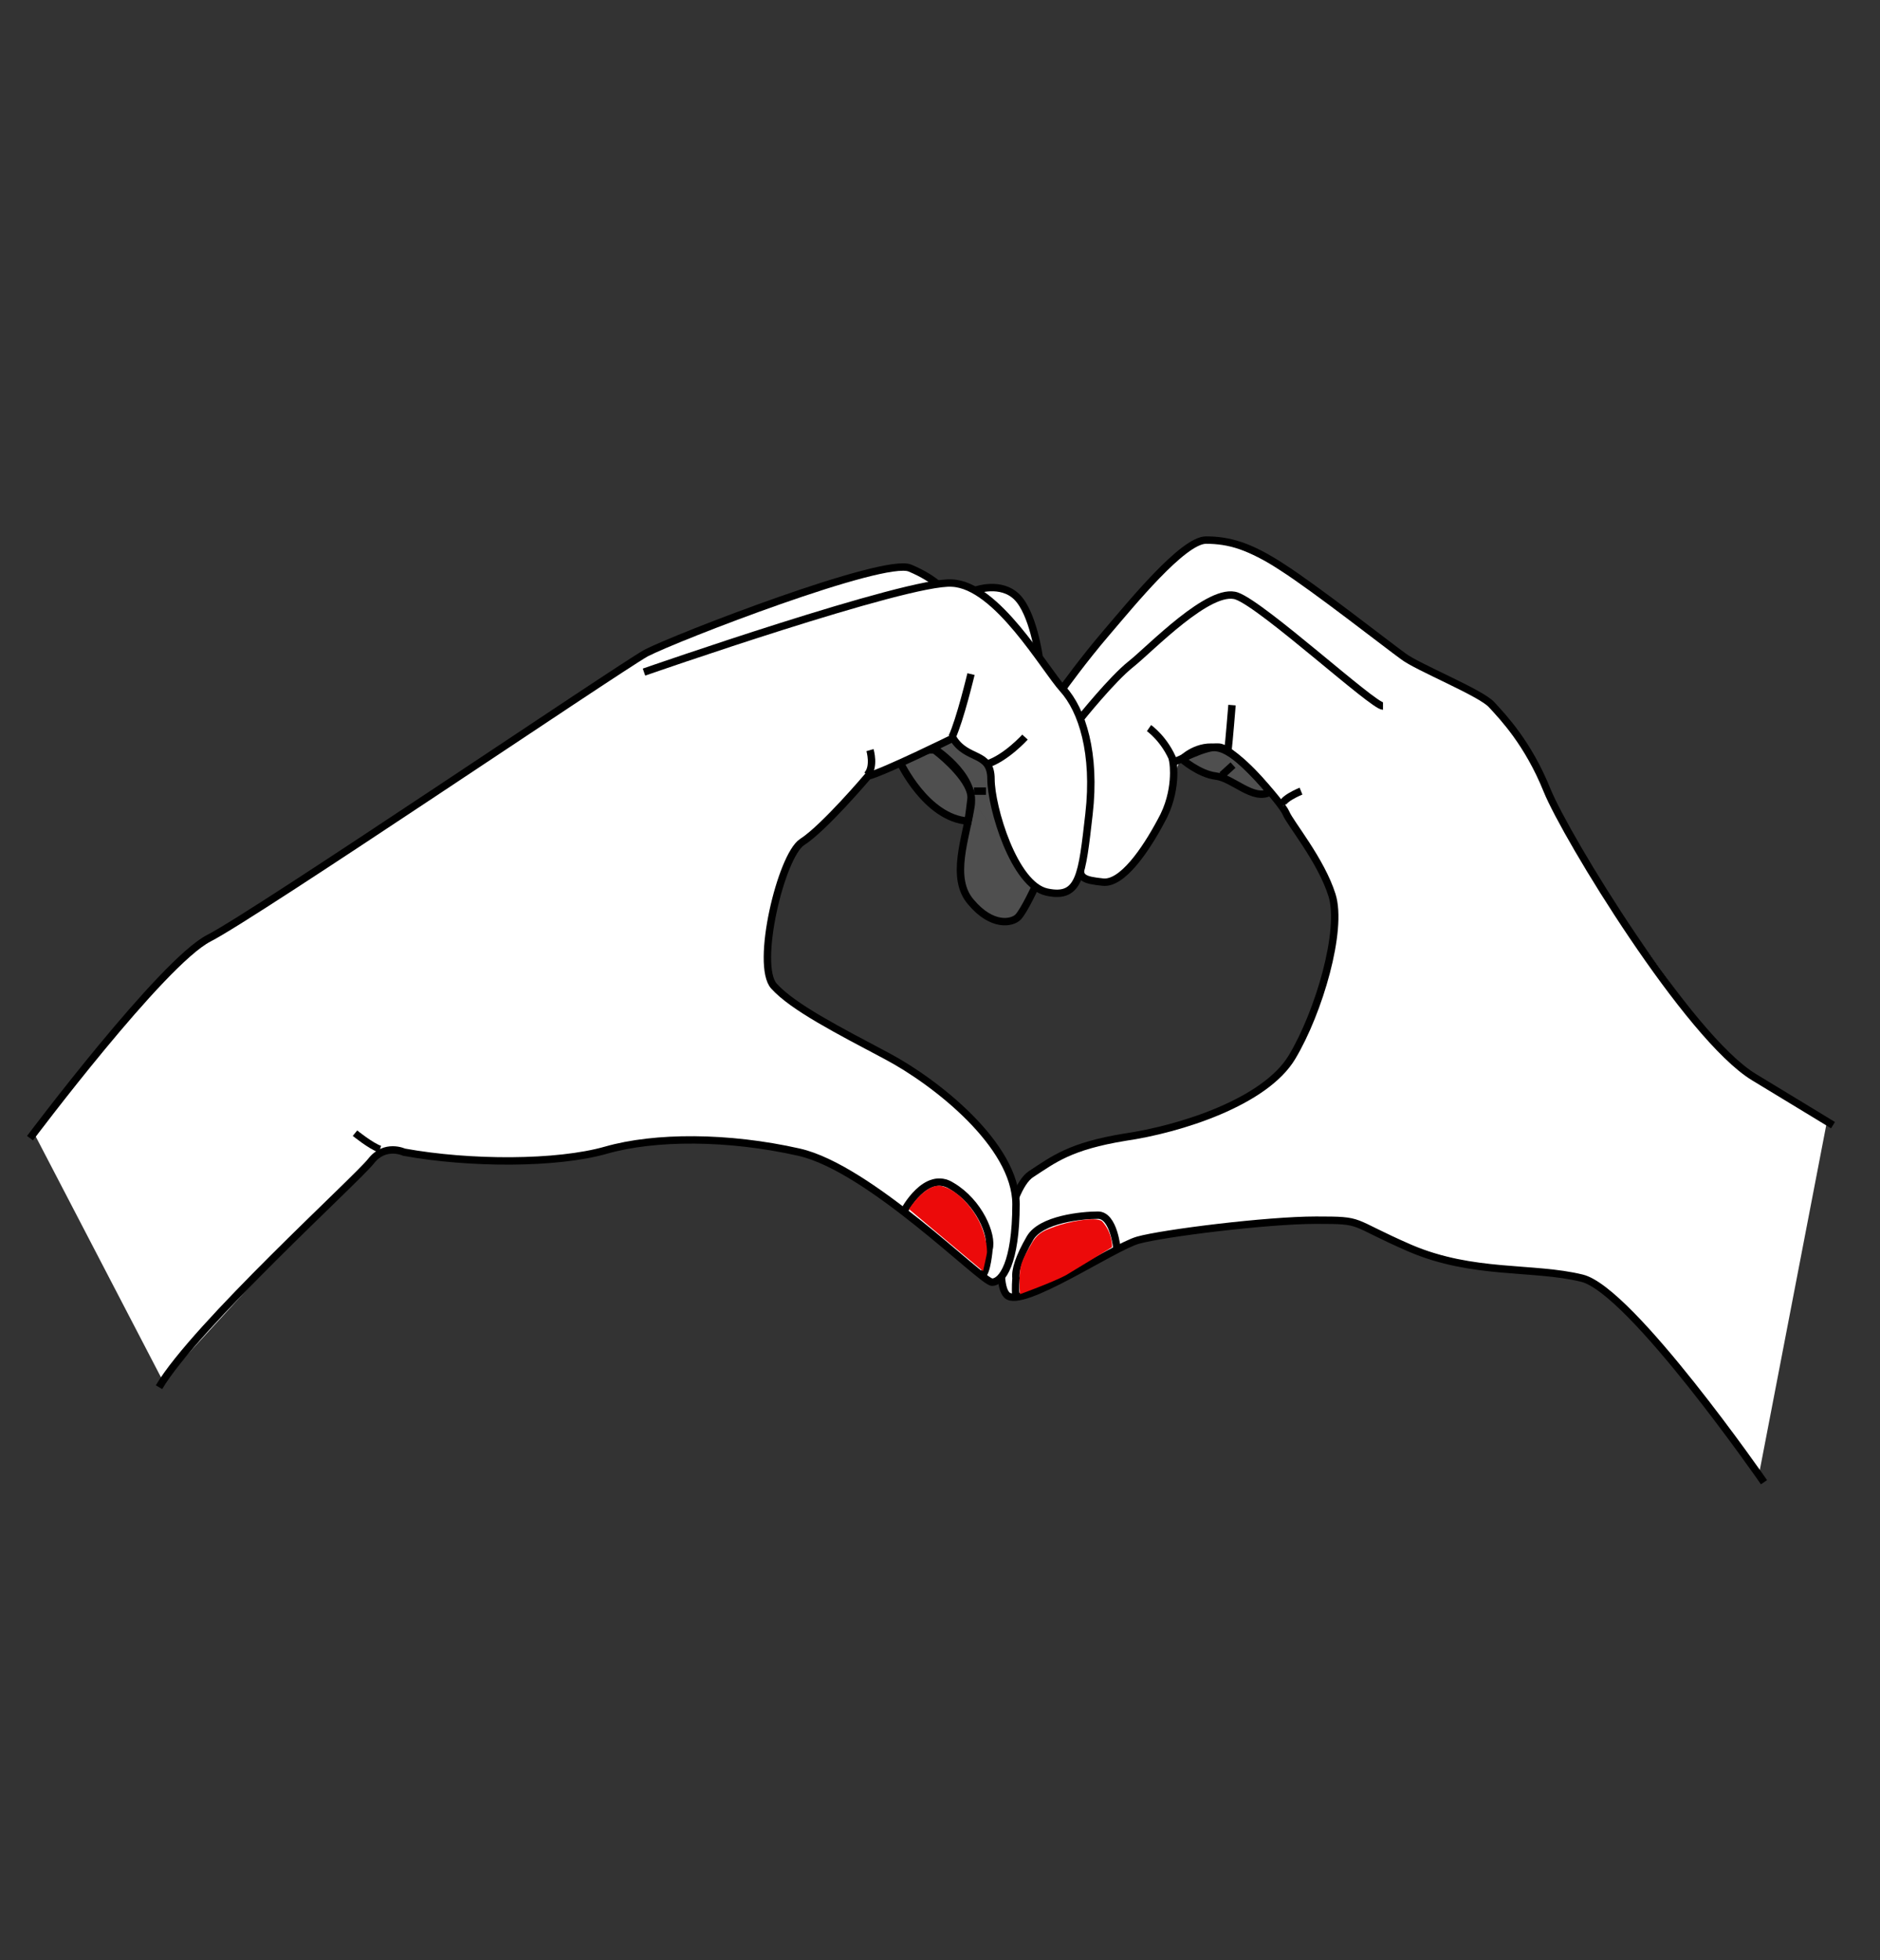 <?xml version="1.0" encoding="utf-8"?>
<!-- Generator: Adobe Illustrator 24.3.0, SVG Export Plug-In . SVG Version: 6.00 Build 0)  -->
<svg version="1.1" xmlns="http://www.w3.org/2000/svg" xmlns:xlink="http://www.w3.org/1999/xlink" x="0px" y="0px"
	 viewBox="0 0 188 196" style="enable-background:new 0 0 188 196;" xml:space="preserve">
<rect x="0" y="0" width="188" height="196" fill="#333333" stroke="none"/>
<style type="text/css">
	.st0{fill:#FFFFFF;}
	.st1{fill:#4F4F4F;stroke:#000000;stroke-width:0.741;stroke-miterlimit:10;}
	.st2{fill:#FFFFFF;stroke:#000000;stroke-width:0.741;stroke-miterlimit:10;}
	.st3{fill:none;stroke:#000000;stroke-width:0.741;stroke-miterlimit:10;}
	.st4{fill:#FFFFFF;stroke:#000000;stroke-width:0.703;stroke-miterlimit:10;}
	.st5{fill:#EC0A0A;}
</style>
<g id="Calque_3">
</g>
<g id="Calque_2">
	<path class="st0" d="M105.3,69.5c0,0,12.7-15.6,14.7-15.5c2,0.1,5.9,0.3,19,10.6c0,0,5.4,3.1,6.9,3.9s4.3,1.1,8,8.5
		c3.7,7.4,6.5,12.1,6.5,12.1l10,13.9c0,0,2.1,2.9,6,5.2c3.9,2.4,6.3,3.9,6.3,3.9l-6.8,35.3c0,0-13-19.2-18.4-19.8
		c-5.4-0.6-12.9-0.9-21.1-5c0,0-1.8-0.7-4.8-0.6c-2.9,0.1-16.7,1.6-17.8,2c-1.1,0.4-11.6,6.9-13.1,5.5c-1.5-1.4-1-12.3,5.9-14.2
		c10.4-2.9,14.2-3.6,16.1-4.5c1.9-1,8.2-4.2,9.1-10.8l1.2-4.5c0,0,2.3-4.7-2.2-10.6c-4.4-6-6-10.1-9.5-9.8s-3.3,0.5-4,3.2
		c-0.7,2.8-3.4,9.1-6.9,9.9c-3.6,0.8-3.7-4.7-3.7-4.7L105.3,69.5z"/>
	<polygon class="st0" points="11.5,104.4 3.4,113.3 16.3,138.1 29.5,123.7 54.4,87.8 53.7,81.5 	"/>
	<polyline class="st1" points="93.2,74.7 96.8,72.8 102.5,80.6 103.6,88.6 	"/>
	<path class="st1" d="M93.2,74.7c0,0,4.4,2.7,3.9,5.9s-2.1,7.2,0,9.6c2.1,2.5,4.1,2.1,4.7,1.5c0.6-0.6,1.8-3.2,1.8-3.2"/>
	<path class="st1" d="M90,76.2c0,0,2.9-1.7,3.6-1.1c0.8,0.6,3.7,3.1,3.5,4.8c-0.2,1.7-0.3,2.2-0.3,2.2C92.6,81.8,90,76.2,90,76.2"/>
	<path class="st1" d="M118.2,75.9c0,0,1.7,1.5,3.4,1.7c1.7,0.2,3.7,2.5,5.4,1.6c0,0-3-3.9-5.1-4.4C119.8,74.3,118.2,75.9,118.2,75.9
		z"/>
	<line class="st2" x1="97.4" y1="79.1" x2="98.6" y2="79.1"/>
	<path class="st3" d="M106.3,68.8c0,0,2-2.8,4.4-5.6c2.4-2.8,7.6-9.2,9.9-9.2s4.4,0.6,7.6,2.7c3.3,2.1,10.7,7.9,12.1,8.9
		c1.4,1.1,7.9,3.7,8.9,4.9c1.1,1.2,3.6,3.8,5.5,8.5s14.1,24.7,20.7,28.7s7.9,4.8,7.9,4.8"/>
	<path class="st3" d="M176.4,148.2c0,0-13.3-19.2-18.2-20.4s-10.9-0.3-17.2-3c-6.2-2.7-4.5-2.8-9.4-2.8c-4.9,0-15.3,1.3-17.8,2
		c-2.5,0.7-11.6,6.9-13.1,5.5c-1.5-1.4,0.1-10.6,2.4-12.1s3.9-2.8,9.4-3.7c5.5-0.8,14-3.5,16.7-8c2.7-4.5,5.1-12.7,4-16.2
		c-1.1-3.5-4.2-7.2-4.6-8.2s-5.2-6.5-6.7-6.6c-1.5-0.1-4,1.4-4.6,1.5c0,0,0.5,2.9-1.2,5.9c-1.6,3-3.9,6.3-5.8,6.1
		c-1.9-0.2-2.5-0.4-2.2-1.8"/>
	<path class="st2" d="M108,71.9c0,0,3.2-4,5.1-5.5c1.9-1.5,7.9-7.8,10.6-6.8s13.6,11,14.6,11"/>
	<path class="st2" d="M122.8,75c0.1-0.8,0.4-4.5,0.4-4.5"/>
	<path class="st2" d="M114.9,72.8c0,0,1.6,1.1,2.5,3.4"/>
	<line class="st3" x1="123.3" y1="76.5" x2="122.2" y2="77.5"/>
	<path class="st2" d="M130.1,79.1c0,0-2.2,0.9-1.8,1.5"/>
	<path class="st2" d="M97.6,59c0,0,2.5-0.9,4.1,0.7c1.6,1.6,2.2,5.9,2.2,5.9"/>
	<path class="st2" d="M3,113.8c0,0,13.2-17.6,17.9-20s40.7-26.8,43.7-28.5c3.1-1.6,23.8-9.6,26.4-8.5s3.8,2.4,4.2,3.5"/>
	<path class="st2" d="M64.4,67.2c0,0,26.4-9.2,30.8-8.9c4.5,0.2,9.2,8.5,11.1,10.6s3.3,6.4,2.6,12.5c-0.7,6.1-0.9,8.5-4.2,7.8
		c-3.3-0.7-5.6-8.5-5.6-11.3s-2.4-1.8-3.8-4.1c0,0-6.9,3.4-8.5,3.8c0,0-4.4,5.2-6.6,6.6c-2.1,1.4-4.7,12.3-2.8,14.4s6.4,4.4,11.3,7
		c4.9,2.6,12.9,8.9,12.9,14.8c0,5.9-1.4,7.8-2.4,7.8S87,116.8,79.9,115.2s-14.4-1.6-19.3-0.2c-4.9,1.4-13.6,1.4-20.2,0.2
		c0,0-1.9-0.9-3.3,0.9s-17.6,16.5-21.2,22.6"/>
	<path class="st2" d="M97.1,67.4c0,0-1.1,4.6-1.9,6.3"/>
	<path class="st2" d="M102.5,73.7c0,0-1.9,2.1-3.8,2.7"/>
	<path class="st4" d="M35.5,113.3c0,0,1.6,1.3,2.5,1.6"/>
	<path class="st2" d="M87,75c0,0,0.5,1.7-0.3,2.5"/>
	<path class="st3" d="M90.4,121.1c0,0,2.2-4.2,4.8-2.5c2.7,1.6,4.1,4.9,3.7,6.3c0,0-0.2,2.4-0.7,2.6"/>
	<path class="st3" d="M111.7,124.9c0,0-0.3-3.4-1.9-3.4c-1.6,0-5.7,0.4-6.8,2.3c-1.1,1.9-1.5,3.2-1.4,4c0,0-0.1,1.2,0,1.7"/>
	<path class="st5" d="M90.9,120.9c0,0,1.7-2.7,3.3-2.3c1.6,0.4,3.1,2.2,3.8,3.7c0.7,1.5,0.7,2.7,0.7,2.9s-0.4,1.9-0.4,1.9
		L90.9,120.9z"/>
	<path class="st5" d="M111.2,124.7c0,0,0.1-1.4-1-2.6c-0.7-0.5-3.5,0.1-4.6,0.5c-1.1,0.4-1.7,0.6-2.3,1.5c-0.5,0.9-1.2,1.9-1.3,3
		s0,2.3,0,2.3s3.3-1.2,4.6-1.9C108.1,126.6,111.2,124.7,111.2,124.7z"/>
</g>
<g id="Calque_4">
</g>
</svg>
